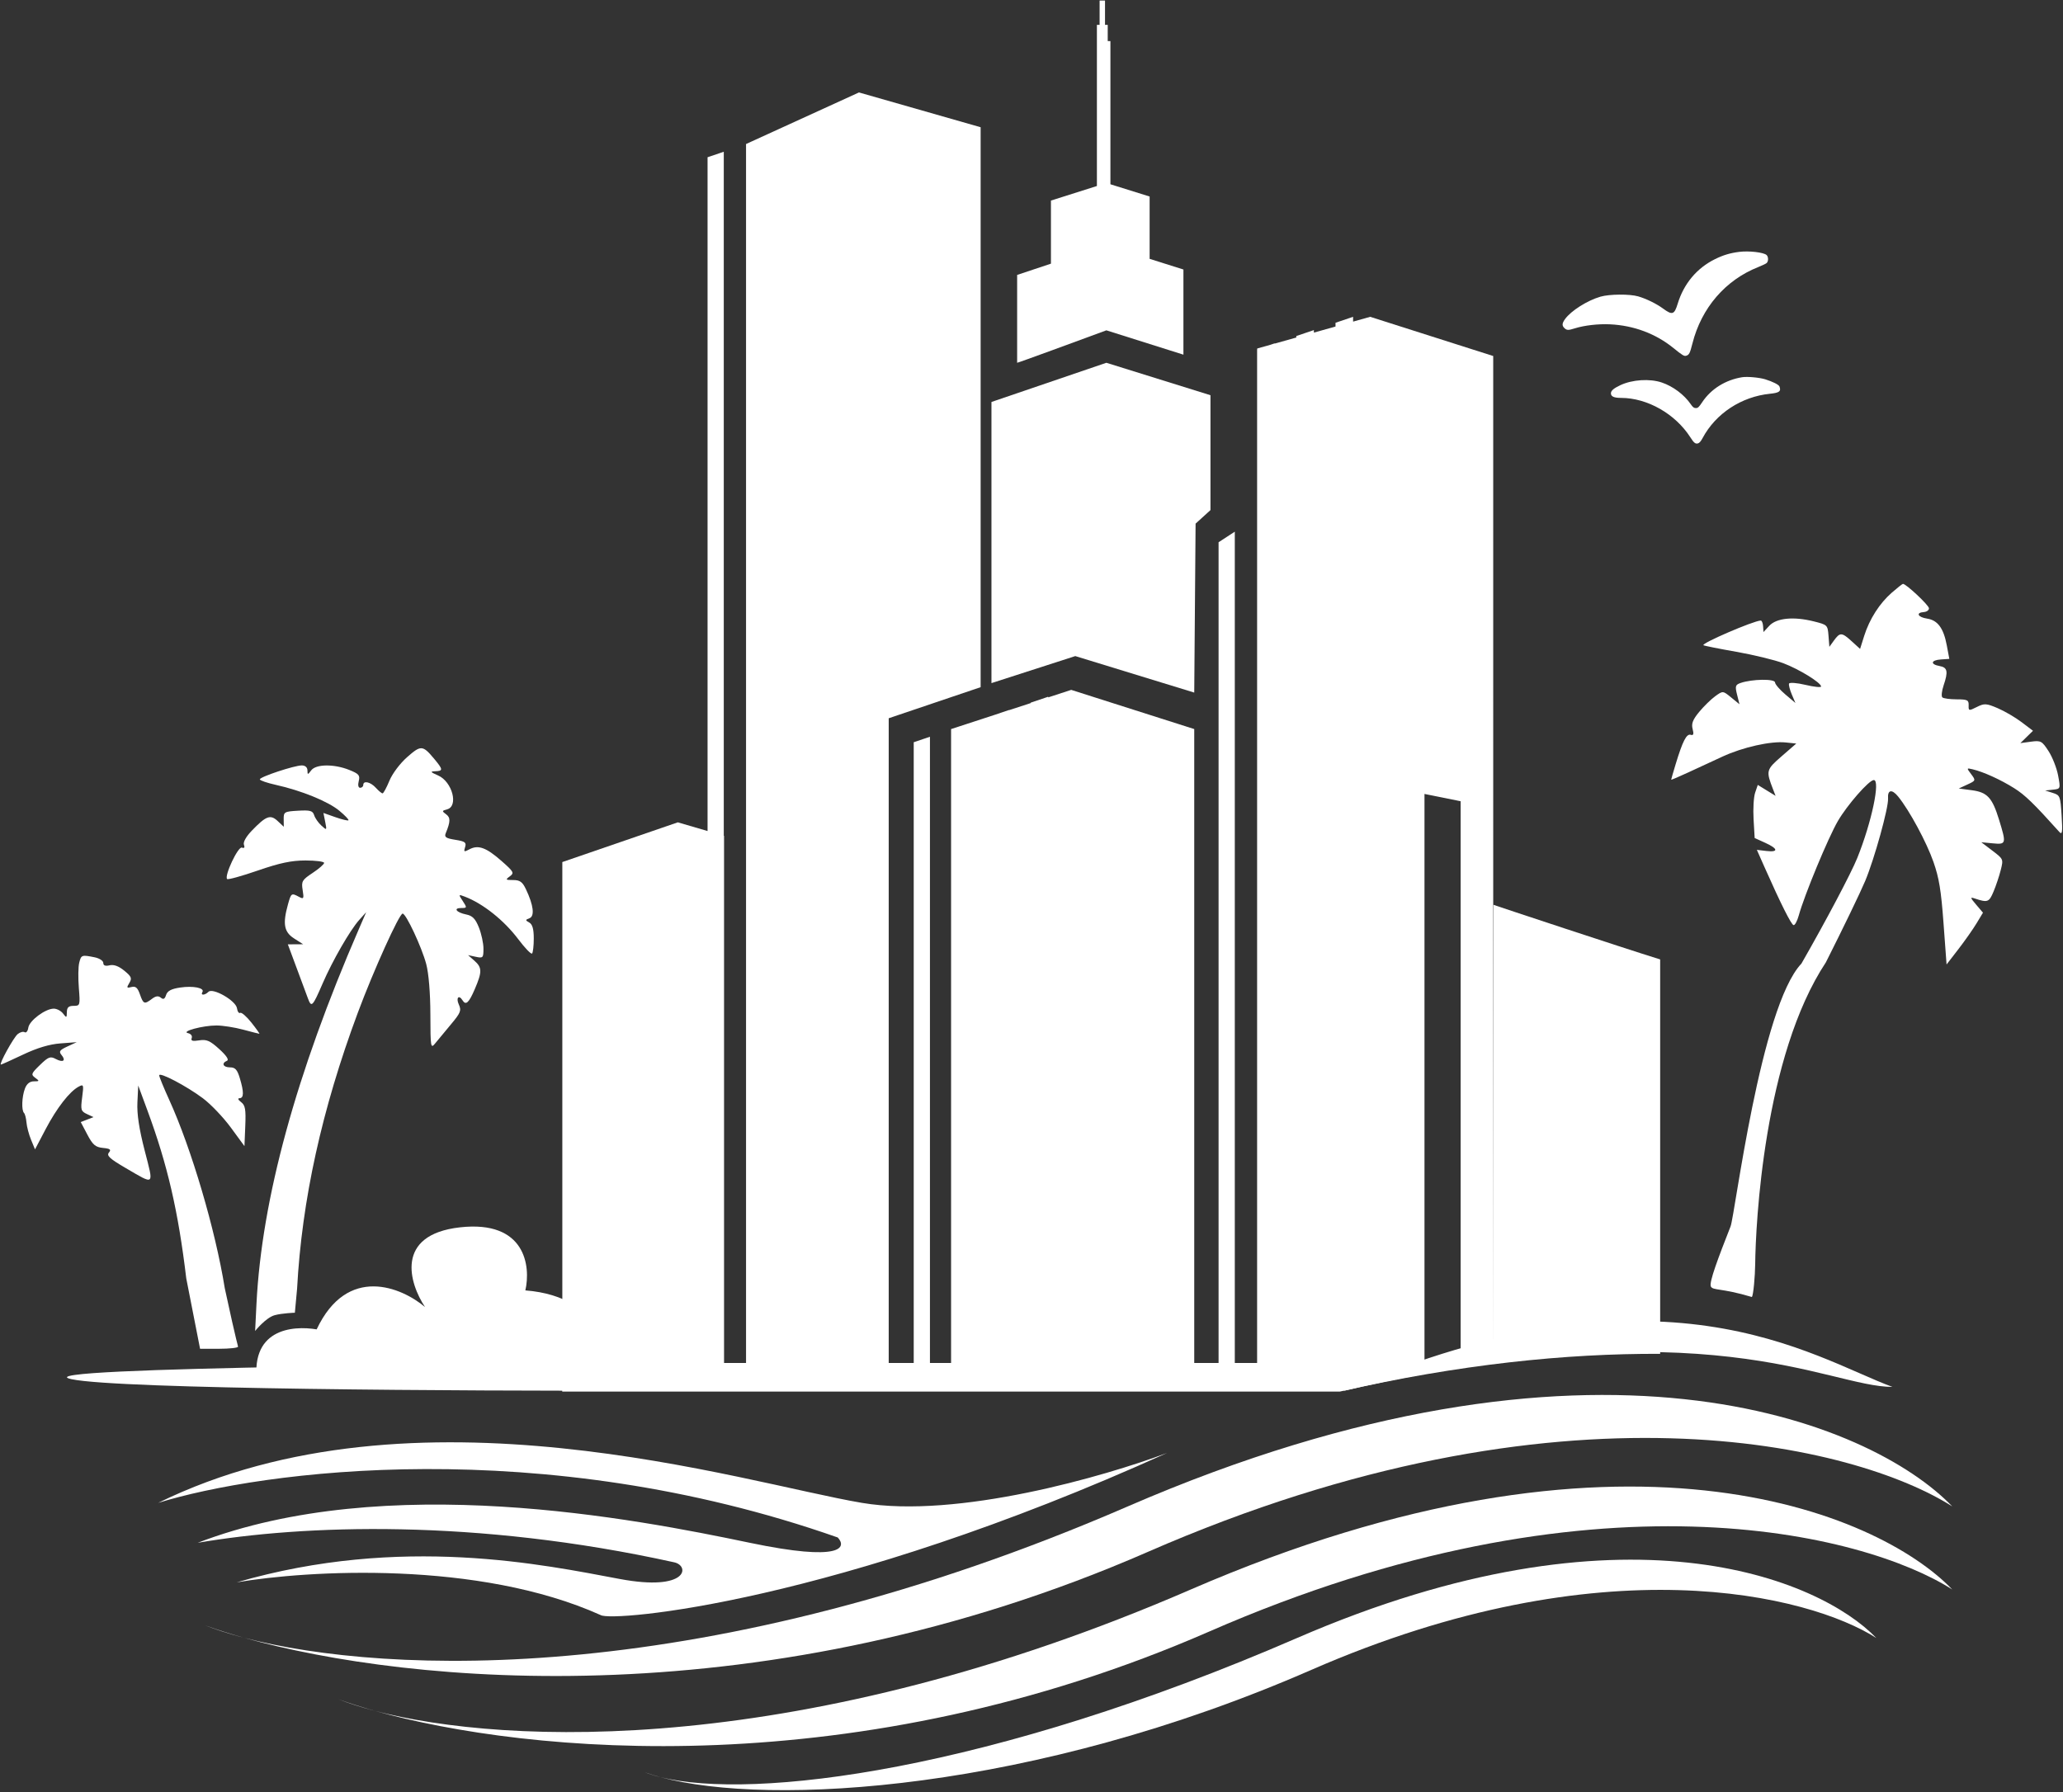 <?xml version="1.0" encoding="UTF-8"?> <svg xmlns="http://www.w3.org/2000/svg" width="763" height="663" viewBox="0 0 763 663" fill="none"><rect x="0" y="0" width="763" height="663" fill="#333333" stroke="none"/><path fill-rule="evenodd" clip-rule="evenodd" d="M643.245 93.174C639.937 93.581 637.302 94.371 634.29 95.861C627.549 99.195 622.738 104.958 620.476 112.407C619.263 116.399 618.49 116.653 615.116 114.17C612.639 112.346 608.882 110.504 605.853 109.628C602.72 108.722 595.257 108.783 591.938 109.742C587.068 111.15 581.067 114.945 578.828 118.034C577.698 119.593 577.643 120.469 578.615 121.382C579.504 122.217 580.019 122.225 582.509 121.445C586.005 120.35 591.144 119.766 595.484 119.972C604.251 120.389 612.377 123.43 618.921 128.744C622.221 131.423 622.874 131.822 623.607 131.604C624.735 131.269 625.021 130.713 625.946 127.053C629.27 113.899 638.13 103.607 650.268 98.799C651.676 98.242 653.077 97.574 653.379 97.315C654.094 96.704 654.09 94.987 653.374 94.339C652.273 93.344 646.897 92.725 643.245 93.174ZM644.345 139.539C638.185 140.526 632.825 143.873 629.569 148.768C628.331 150.63 627.981 150.955 627.211 150.955C626.491 150.955 626.106 150.662 625.317 149.516C622.897 146 618.788 142.916 614.651 141.51C610.167 139.986 603.694 140.404 599.241 142.505C596.816 143.649 595.798 144.533 595.798 145.496C595.798 146.68 596.921 147.186 599.56 147.19C609.287 147.207 619.621 153.097 625.199 161.802C626.509 163.847 627.028 164.26 627.984 164.02C628.513 163.888 629.06 163.258 629.721 162.023C634.571 152.954 644.06 146.72 654.635 145.657C658.09 145.309 658.818 144.747 658.132 142.958C657.878 142.297 655.603 141.154 652.85 140.306C650.703 139.644 646.216 139.24 644.345 139.539Z" fill="white"></path><path fill-rule="evenodd" clip-rule="evenodd" d="M150.604 280.055C147.938 282.403 145.109 286.169 144.017 288.824C142.965 291.384 141.827 293.479 141.489 293.481C141.151 293.483 140.031 292.554 139.003 291.417C137.027 289.234 134.35 288.638 134.35 290.383C134.35 290.951 133.834 291.417 133.205 291.417C132.512 291.417 132.304 290.437 132.68 288.941C133.218 286.796 132.745 286.242 129.152 284.804C123.542 282.558 116.876 282.629 115.112 284.953C113.804 286.677 113.737 286.677 113.706 284.953C113.685 283.851 112.874 283.143 111.627 283.143C108.877 283.143 96.097 287.382 96.097 288.296C96.097 288.694 98.773 289.615 102.042 290.343C111.476 292.444 121.292 296.438 125.452 299.868C127.561 301.608 129.103 303.215 128.878 303.441C128.654 303.665 126.478 303.147 124.044 302.287L119.618 300.726L120.271 303.995C120.912 307.2 120.885 307.228 118.876 305.41C117.749 304.389 116.544 302.662 116.198 301.572C115.666 299.896 114.74 299.637 110.227 299.898C105.165 300.191 104.887 300.355 104.923 303.026L104.963 305.843L102.695 303.713C100.012 301.191 98.409 301.791 93.118 307.294C91.002 309.494 89.858 311.55 90.222 312.497C90.611 313.513 90.345 313.881 89.467 313.544C88.06 313.004 82.872 324.037 84.002 325.167C84.322 325.487 89.431 324.074 95.356 322.027C103.515 319.209 107.797 318.306 113.003 318.306C116.783 318.306 119.876 318.71 119.876 319.203C119.876 319.696 117.961 321.367 115.621 322.917C111.716 325.501 111.413 326.025 111.937 329.262C112.456 332.46 112.33 332.692 110.574 331.753C107.781 330.257 107.674 330.331 106.491 334.595C104.502 341.757 105.046 344.764 108.762 347.145L112.122 349.297L106.458 349.332L109.632 357.865C111.378 362.557 113.291 367.712 113.885 369.32C115.185 372.841 115.597 372.424 119.321 363.811C122.97 355.368 129.493 344.04 132.86 340.298L135.432 337.439L132.74 343.644C109.47 397.29 96.819 443.575 94.861 482.228L94.36 492.34C94.36 492.34 98.324 487.402 101.598 486.513C104.364 485.762 109.058 485.601 109.058 485.601L109.876 476.742C111.638 443.962 119.025 410.374 132.332 374.636C138.166 358.969 147.665 337.956 148.913 337.956C150.179 337.956 155.966 350.336 157.638 356.618C158.556 360.07 159.153 367.28 159.173 375.188C159.208 387.599 159.28 388.027 160.995 385.912C161.978 384.701 164.594 381.545 166.81 378.899C170.392 374.621 170.709 373.806 169.675 371.536C168.567 369.104 169.711 367.844 171.053 370.017C172.285 372.012 173.401 371.006 175.578 365.947C178.351 359.499 178.331 357.912 175.446 355.373L173.12 353.326L175.963 353.934C178.639 354.507 178.807 354.33 178.807 350.924C178.807 348.934 178.049 345.412 177.122 343.095C175.828 339.858 174.748 338.747 172.448 338.287C168.79 337.555 167.501 335.888 170.593 335.888C172.748 335.888 172.772 335.782 171.162 333.324C169.516 330.811 169.531 330.779 171.898 331.68C178.635 334.241 186.434 340.457 191.711 347.468C194.151 350.709 196.432 353.074 196.781 352.726C197.131 352.376 197.416 349.864 197.416 347.143C197.416 343.671 196.92 341.918 195.753 341.265C194.238 340.417 194.245 340.273 195.834 339.663C197.821 338.899 197.315 334.811 194.502 328.911C193.218 326.216 192.279 325.546 189.79 325.546C186.966 325.546 186.852 325.422 188.546 324.183C190.268 322.923 190.037 322.494 185.469 318.472C179.84 313.516 176.873 312.437 173.636 314.17C171.619 315.25 171.443 315.162 172.015 313.361C172.561 311.64 172.023 311.238 168.394 310.658C164.887 310.097 164.263 309.661 164.867 308.195C166.627 303.922 166.652 302.432 164.986 301.214C163.393 300.048 163.422 299.899 165.342 299.397C169.683 298.261 167.282 289.156 162.038 286.863C159.163 285.607 159.001 285.368 160.972 285.296C163.938 285.189 163.895 284.674 160.586 280.707C156.344 275.622 155.687 275.579 150.604 280.055ZM29.298 356.144C28.929 357.614 28.867 361.803 29.16 365.452C29.677 371.901 29.624 372.085 27.226 372.085C25.368 372.085 24.752 372.659 24.727 374.412C24.697 376.567 24.593 376.606 23.321 374.929C22.566 373.933 21.021 373.119 19.889 373.119C16.771 373.119 10.847 377.543 10.471 380.151C10.288 381.42 9.686 382.178 9.134 381.837C8.58 381.494 7.414 381.808 6.542 382.532C4.99 383.82 -0.503 393.803 0.34 393.803C0.575 393.803 4.256 392.146 8.521 390.121C13.733 387.644 18.256 386.286 22.327 385.977L28.379 385.516L24.926 387.115C22.046 388.449 21.685 388.968 22.747 390.25C24.51 392.374 23.332 393.184 20.603 391.724C18.618 390.66 17.893 390.939 14.787 393.95C11.53 397.109 11.385 397.499 13.028 398.699C14.669 399.9 14.628 400.009 12.526 400.009C11.018 400.009 9.89 400.916 9.227 402.661C8.08 405.68 7.891 410.712 8.887 411.709C9.254 412.076 9.663 413.666 9.795 415.241C9.927 416.818 10.692 419.697 11.493 421.64L12.952 425.173L16.881 417.692C20.984 409.882 25.726 403.774 29.081 401.978C30.928 400.989 31.009 401.235 30.385 405.949C29.776 410.535 29.931 411.074 32.151 412.107L34.582 413.239L29.866 415.074L32.299 419.694C34.319 423.524 35.306 424.368 38.086 424.641C40.771 424.905 41.207 425.25 40.277 426.371C39.35 427.487 40.583 428.628 46.347 431.996C57.402 438.454 56.924 438.875 53.527 425.679C51.439 417.573 50.613 412.102 50.822 407.782L51.124 401.56L54.561 410.868C61.959 430.904 65.924 448.066 68.89 472.902L73.996 498.936H81.017C84.878 498.936 88.035 498.586 88.033 498.16C88.031 497.734 87.674 497.587 83.134 476.54C79.65 454.903 70.791 424.859 62.59 406.86C60.548 402.381 58.878 398.301 58.878 397.793C58.878 396.433 68.928 401.703 75.031 406.264C77.946 408.441 82.598 413.316 85.37 417.098L90.411 423.974L90.717 416.535C90.971 410.361 90.708 408.857 89.166 407.689C88.055 406.846 87.828 406.267 88.602 406.247C90.213 406.206 90.24 403.991 88.697 398.836C87.75 395.673 86.993 394.838 85.078 394.838C82.502 394.838 81.793 393.305 83.949 392.398C84.777 392.049 83.755 390.5 81.106 388.088C77.675 384.964 76.409 384.413 73.672 384.851C71.195 385.248 70.505 385.034 70.905 383.994C71.205 383.211 70.617 382.423 69.551 382.184C66.779 381.56 75.019 379.335 80.072 379.342C82.347 379.346 86.767 380.036 89.894 380.876C93.022 381.716 95.735 382.409 95.926 382.415C96.116 382.422 94.796 380.563 92.992 378.285C91.188 376.008 89.321 374.385 88.844 374.681C88.365 374.977 87.824 374.199 87.641 372.954C87.232 370.161 78.714 365.274 77.09 366.898C75.776 368.213 74.057 368.282 74.858 366.988C75.802 365.458 71.474 364.583 66.582 365.316C63.349 365.801 61.899 366.573 61.428 368.058C60.948 369.57 60.426 369.838 59.482 369.055C58.573 368.3 57.605 368.427 56.209 369.484C53.411 371.602 53.018 371.455 51.753 367.825C50.891 365.352 50.157 364.723 48.612 365.126C46.847 365.588 46.749 365.401 47.826 363.626C48.887 361.878 48.628 361.249 45.955 359.062C43.892 357.375 42.074 356.713 40.527 357.086C38.96 357.463 38.201 357.176 38.201 356.204C38.201 355.41 36.747 354.471 34.97 354.116C30.213 353.164 30.029 353.23 29.298 356.144Z" fill="white"></path><path fill-rule="evenodd" clip-rule="evenodd" d="M699.714 219.208C695.159 223.176 691.433 229.002 689.471 235.221L687.951 240.041L684.873 237.236C681.19 233.879 680.518 233.847 678.297 236.917L676.588 239.279L676.276 235.21C675.969 231.2 675.891 231.123 670.778 229.848C663.327 227.989 657.038 228.619 654.374 231.49L652.226 233.808L652.078 231.647C651.997 230.459 651.597 229.514 651.187 229.545C648.21 229.77 629.199 237.972 630.01 238.68C630.237 238.878 635.685 239.968 642.12 241.102C648.553 242.236 656.4 244.14 659.556 245.334C665.409 247.548 673.437 252.486 673.536 253.935C673.566 254.376 670.969 254.112 667.765 253.348C664.561 252.585 661.815 252.382 661.664 252.897C661.512 253.412 661.984 255.229 662.712 256.935L664.035 260.037L660.307 256.883C658.256 255.148 656.538 253.146 656.49 252.433C656.395 251.052 648.002 251.186 643.774 252.636C641.823 253.305 641.667 253.818 642.451 256.954L643.342 260.514L640.276 258.005C637.21 255.497 637.207 255.497 634.385 257.537C632.832 258.66 630.162 261.269 628.45 263.337C626.064 266.221 625.497 267.697 626.016 269.672C626.515 271.573 626.328 272.135 625.303 271.819C623.764 271.345 622.331 274.145 619.742 282.678C618.823 285.71 618.078 288.294 618.086 288.421C618.094 288.549 620.927 287.345 624.381 285.745C627.835 284.147 633.526 281.512 637.029 279.891C644.564 276.403 654.926 274.08 660.417 274.647L664.35 275.052L658.926 279.768C653.191 284.753 653.098 285.116 655.781 292.034L656.698 294.402L650.114 290.355L649.135 293.234C648.596 294.817 648.337 299.238 648.56 303.058L648.964 310.004L652.818 311.749C657.657 313.94 657.871 315.331 653.284 314.791L649.772 314.376L652.69 320.958C658.556 334.186 662.463 341.99 663.335 342.216C663.825 342.343 664.701 340.725 665.282 338.619C667.347 331.124 676.145 309.883 679.737 303.72C683.198 297.781 691.15 288.682 692.988 288.556C695.568 288.38 692.228 304.209 686.899 317.416C684.621 323.06 675.334 340.623 666.261 356.445C651.097 372.398 641.679 449.52 640.048 453.674C635.559 465.102 632.048 474.35 632.749 475.862C633.489 477.458 636.516 476.37 647.922 479.78C648.489 479.243 649.111 471.939 649.156 467.682C649.31 452.87 652.346 390.673 675.3 355.989C681.572 343.563 688.12 330.004 689.853 325.856C693.259 317.704 698.524 298.69 698.296 295.361C698.075 292.126 699.72 291.818 702.034 294.662C706.191 299.775 712.529 311.518 715.089 318.845C717.173 324.813 717.911 329.311 718.813 341.534L719.938 356.779L724.292 351.139C726.688 348.037 729.717 343.725 731.025 341.558L733.401 337.616L730.893 334.665C728.663 332.039 728.6 331.785 730.326 332.358C735.15 333.962 735.648 333.778 737.322 329.784C738.235 327.61 739.432 324.023 739.983 321.815C740.981 317.812 740.972 317.79 736.889 314.682L732.794 311.566L737.057 311.969C742.024 312.44 742.097 312.153 739.319 303.141C736.825 295.054 734.997 293.082 729.289 292.322L724.457 291.678L727.637 290.209C730.756 288.769 730.782 288.694 729.036 286.384C727.294 284.083 727.308 284.042 729.619 284.589C733.597 285.529 739.948 288.42 744.941 291.562C748.975 294.101 752.15 297.177 761.655 307.758C762.721 308.944 762.878 307.802 762.487 301.712C762.021 294.432 761.92 294.176 759.204 293.309L756.402 292.417L759.261 292.115C762.106 291.816 762.116 291.788 761.182 286.824C760.665 284.079 759.072 280.034 757.641 277.835C755.204 274.088 754.791 273.869 751.134 274.364L747.23 274.893L751.902 270.33L747.697 267.143C745.385 265.391 741.401 263.064 738.844 261.97C734.645 260.174 733.901 260.133 731.112 261.538C728.17 263.02 728.031 262.991 728.105 260.898C728.173 258.971 727.638 258.704 723.697 258.699C721.23 258.697 718.843 258.378 718.393 257.991C717.943 257.605 718.143 255.613 718.838 253.565C720.593 248.39 720.291 246.906 717.373 246.382C713.823 245.743 714.121 244.198 717.843 243.943L720.958 243.73L720.007 238.68C718.818 232.358 716.642 229.418 712.719 228.832C709.298 228.321 708.458 226.621 711.523 226.411C712.614 226.337 713.467 225.699 713.419 224.992C713.338 223.81 704.835 215.856 703.795 215.99C703.544 216.022 701.707 217.47 699.714 219.208Z" fill="white"></path><path d="M224.836 514.449L95.333 513.128C91.601 491.414 108.278 490.275 117.113 491.759C128.479 467.67 148.568 476.209 157.191 483.489C151.395 474.795 145.868 456.728 170.127 454.014C194.386 451.3 196.351 468.433 194.301 477.34C224.158 479.715 227.098 503.069 224.836 514.449Z" fill="white"></path><path d="M26.497 510.198C44.109 513.923 172.987 514.573 235.225 514.432V503.635C199.025 504.694 4.481 505.54 26.497 510.198Z" fill="white"></path><path d="M222.199 597.467C176.914 577.089 113.569 580.889 87.557 585.337C148.585 567.606 201.283 578.87 229.223 584.095C254.494 588.82 255.215 579.224 249.358 577.931C175.803 561.7 112.174 564.012 73.118 570.708C142.861 543.948 234.643 561.78 277.325 570.708C311.471 577.849 313.228 572.372 309.838 568.741C200.015 530.148 96.525 544.124 58.508 555.936C153.203 509.482 274.699 548.491 318.771 555.936C354.029 561.892 408.702 546.109 431.632 537.473C308.647 593.159 226.458 600.008 222.199 597.467Z" fill="white"></path><path d="M75.721 601.206C80.019 602.767 84.931 604.344 90.414 605.884C142.969 619.611 261.635 624.65 417.091 557.256C589.357 482.574 692.17 526.138 722.043 557.256C686.983 534.851 578.404 506.845 424.559 574.059C283.386 635.737 151.5 623.041 90.414 605.884C84.731 604.399 79.821 602.813 75.721 601.206Z" fill="white"></path><path d="M408.69 0.197H406.69V9.197H405.69V68.807L388.69 74.197V97.53L376.19 101.697V134.197C376.59 134.197 398.357 126.197 409.19 122.197L437.69 131.197V99.697L425.19 95.75V72.697L410.69 68.166V15.197H409.69V9.197H408.69V0.197Z" fill="white"></path><path fill-rule="evenodd" clip-rule="evenodd" d="M362.69 254.197V47.067L317.69 34.197L275.923 53.276V504.197H267.79V309.197L267.69 309.168V56.137L261.69 58.167V307.413L250.69 304.197L207.975 318.891V504.197L207.94 504.197V514.774H495.537C539.614 504.705 579.122 500.657 614.011 500.809V354.907C599.618 350.44 554.249 335.387 552.384 334.713L552.267 504.197L552.268 131.697L506.768 117.197L500.44 118.971V117.197L493.94 119.396V120.793L485.94 123.036V122.103L479.44 124.302V124.858L471.44 127.101V127.009L469.856 127.545L464.99 128.909V129.191L464.94 129.208V504.197H456.69V196.675L450.69 200.588V504.197H441.69V269.697L396.19 255.197L387.69 257.971V257.735L381.19 259.934V260.092L373.19 262.703V262.641L368.02 264.39L351.757 269.697V504.197H343.94V272.537L337.94 274.567V504.197H328.69V265.697L362.69 254.197ZM526.846 504.197H540.213V296.394L526.846 293.697V504.197Z" fill="white"></path><path d="M397.69 242.697L441.69 256.197L442.19 193.697L447.69 188.697V146.197L409.19 134.197L366.69 148.697V252.697L397.69 242.697Z" fill="white"></path><path d="M496.698 514.561C631.819 482.946 675.849 513.042 699.916 513.042C670.433 502.211 614.856 463.337 496.698 514.561Z" fill="white"></path><path d="M125.137 628.576C129.107 630.018 133.644 631.474 138.708 632.896C187.244 645.573 296.837 650.227 440.407 587.986C599.502 519.014 694.454 559.248 722.043 587.986C689.664 567.295 589.386 541.43 447.304 603.505C316.925 660.467 195.123 648.742 138.708 632.896C133.459 631.525 128.924 630.06 125.137 628.576Z" fill="white"></path><path d="M238.476 655.587C240.254 656.233 242.185 656.839 244.263 657.4C278.683 665.982 365.789 655.32 479.734 605.921C600.742 553.461 672.962 584.063 693.946 605.921C669.319 590.183 593.048 570.511 484.98 617.725C382.154 662.649 285.018 668.417 244.263 657.4C242.13 656.868 240.198 656.263 238.476 655.587Z" fill="white"></path></svg> 